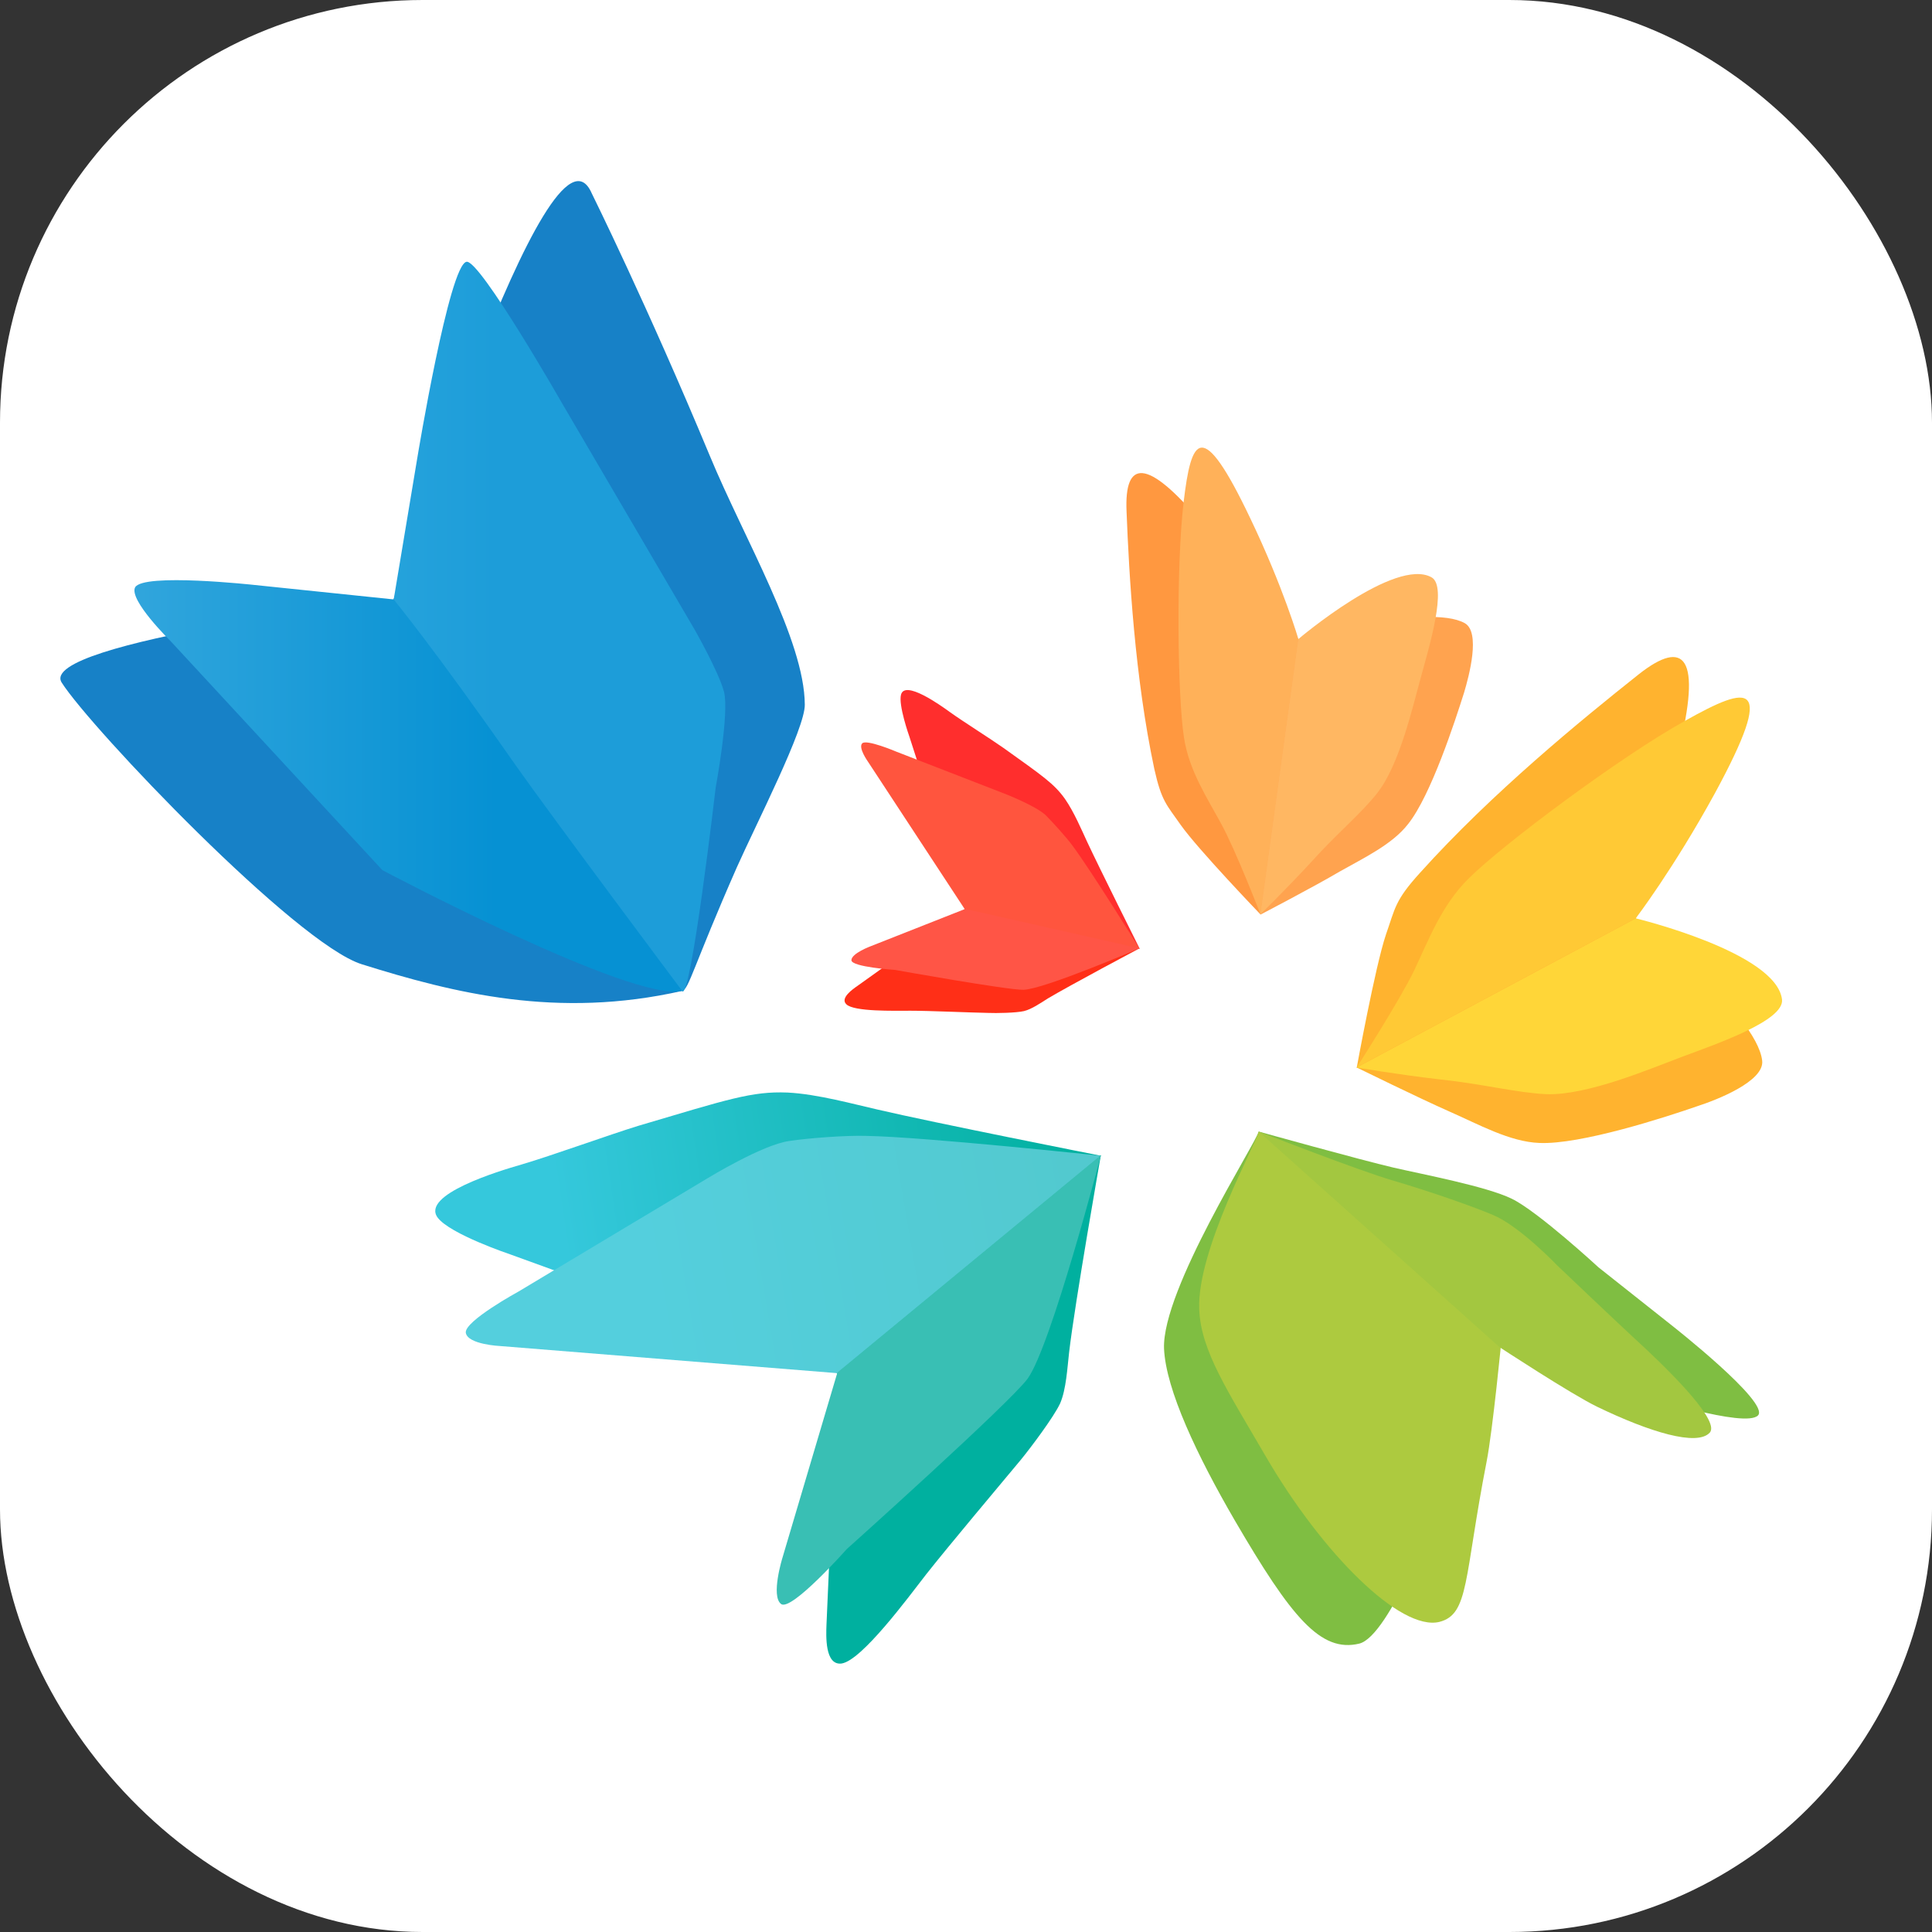 <?xml version="1.0" encoding="UTF-8"?> <svg xmlns="http://www.w3.org/2000/svg" width="32" height="32" viewBox="0 0 32 32" fill="none"><rect x="0" y="0" width="32" height="32" fill="#333333" stroke="none"/><rect width="32" height="32" rx="7" fill="white"></rect><path d="M6.518 9.93C6.518 9.93 9.108 1.611 9.801 3.202C9.801 3.202 10.722 5.062 11.757 7.55C12.325 8.92 13.324 10.6 13.33 11.671C13.336 12.066 12.529 13.638 12.206 14.362C11.482 16.007 11.41 16.39 11.297 16.413C9.233 16.88 7.517 16.449 5.992 15.971C4.903 15.63 1.506 12.066 1.022 11.306C0.597 10.636 6.518 9.93 6.518 9.93Z" fill="url(#paint0_linear_1617_277)"></path><path d="M13.043 18.096C12.451 18.072 12.05 18.21 10.573 18.647C10.088 18.796 9.131 19.143 8.641 19.287C8.246 19.4 6.972 19.789 7.248 20.166C7.451 20.441 8.45 20.776 8.45 20.776L13.868 22.743L18.234 19.143C18.234 19.143 15.453 18.593 14.532 18.377C14.161 18.294 13.539 18.12 13.043 18.096Z" fill="url(#paint1_linear_1617_277)"></path><path d="M13.94 27.553C13.659 27.589 13.683 27.087 13.689 26.914C13.737 25.873 13.868 22.733 13.868 22.733L18.234 19.133C18.234 19.133 17.803 21.579 17.708 22.398C17.678 22.655 17.66 23.014 17.558 23.247C17.451 23.475 17.068 23.983 16.912 24.174C16.518 24.647 15.728 25.586 15.345 26.07C15.034 26.471 14.275 27.5 13.94 27.553Z" fill="url(#paint2_linear_1617_277)"></path><path d="M20.847 18.742C20.811 18.922 19.244 21.356 19.28 22.337C19.31 23.018 19.83 24.113 20.452 25.183C21.391 26.792 21.875 27.378 22.515 27.223C23.012 27.097 23.789 25.07 24.088 24.292C24.274 23.796 24.836 22.313 24.836 22.313L20.847 18.742Z" fill="url(#paint3_linear_1617_277)"></path><path d="M29.119 23.443C28.91 23.664 27.211 23.114 27.211 23.114L24.837 22.313L20.848 18.742C20.848 18.742 22.522 19.209 23.084 19.34C23.581 19.454 24.622 19.651 25.04 19.855C25.471 20.064 26.476 20.991 26.476 20.991L27.684 21.948C27.684 21.948 29.316 23.228 29.119 23.443Z" fill="url(#paint4_linear_1617_277)"></path><path d="M22.471 17.681C22.471 17.681 23.493 18.183 24.008 18.411C24.486 18.62 25.006 18.913 25.497 18.931C26.179 18.961 27.584 18.506 28.116 18.321C28.433 18.219 29.229 17.908 29.187 17.567C29.097 16.784 27.094 15.211 27.094 15.211L22.471 17.681Z" fill="url(#paint5_linear_1617_277)"></path><path d="M27.799 12.443C27.608 13.209 27.094 15.218 27.094 15.218L22.471 17.688C22.471 17.688 22.776 16.014 22.955 15.481C23.111 15.039 23.099 14.919 23.523 14.453C24.707 13.137 26.185 11.929 27.142 11.169C27.901 10.571 28.194 10.87 27.799 12.443Z" fill="url(#paint6_linear_1617_277)"></path><path d="M6.52 9.934L6.914 7.572C6.914 7.572 7.441 4.378 7.728 4.336C7.949 4.3 9.307 6.675 9.307 6.675L11.507 10.431C11.507 10.431 11.908 11.136 11.992 11.459C12.082 11.818 11.854 13.044 11.854 13.044C11.854 13.044 11.442 16.585 11.298 16.417C10.622 15.628 6.52 9.934 6.52 9.934Z" fill="url(#paint7_linear_1617_277)"></path><path d="M6.519 9.928C6.519 9.928 7.165 10.705 8.535 12.667C9.163 13.558 11.298 16.411 11.298 16.411C10.49 16.614 6.334 14.413 6.334 14.413L2.817 10.61C2.817 10.61 2.135 9.94 2.237 9.73C2.363 9.485 4.216 9.689 4.216 9.689L6.519 9.928Z" fill="url(#paint8_linear_1617_277)"></path><path d="M13.074 18.898C12.631 18.958 11.722 19.514 11.722 19.514L8.588 21.392C8.588 21.392 7.691 21.882 7.715 22.074C7.745 22.271 8.289 22.295 8.289 22.295L13.869 22.744L18.235 19.143C18.235 19.143 15.329 18.832 14.354 18.814C14.031 18.802 13.391 18.85 13.074 18.898Z" fill="url(#paint9_linear_1617_277)"></path><path d="M12.937 26.567C12.763 26.435 12.96 25.801 12.96 25.801L13.87 22.733L18.235 19.133C18.235 19.133 17.41 22.297 17.021 22.835C16.716 23.247 14.025 25.658 14.025 25.658C14.025 25.658 13.104 26.698 12.937 26.567Z" fill="url(#paint10_linear_1617_277)"></path><path d="M17.639 13.232C17.46 12.981 17.274 12.855 16.622 12.389C16.401 12.233 15.953 11.952 15.737 11.797C15.564 11.671 14.99 11.264 14.924 11.504C14.876 11.677 15.061 12.197 15.061 12.197L15.988 15.068L18.877 15.714C18.877 15.714 18.213 14.386 18.004 13.938C17.92 13.758 17.789 13.447 17.639 13.232Z" fill="url(#paint11_linear_1617_277)"></path><path d="M14.018 16.634C13.91 16.532 14.126 16.382 14.203 16.329C14.646 16.012 15.985 15.055 15.985 15.055L18.874 15.707C18.874 15.707 17.726 16.317 17.355 16.538C17.241 16.61 17.086 16.717 16.96 16.747C16.829 16.777 16.5 16.783 16.368 16.777C16.045 16.771 15.405 16.741 15.082 16.741C14.813 16.741 14.143 16.759 14.018 16.634Z" fill="url(#paint12_linear_1617_277)"></path><path d="M17.32 13.502C17.146 13.341 16.632 13.143 16.632 13.143L14.844 12.449C14.844 12.449 14.353 12.24 14.281 12.312C14.21 12.384 14.377 12.617 14.377 12.617L15.986 15.069L18.875 15.715C18.875 15.715 18.067 14.411 17.762 14.004C17.667 13.873 17.439 13.622 17.32 13.502Z" fill="url(#paint13_linear_1617_277)"></path><path d="M14.102 15.904C14.102 15.79 14.425 15.671 14.425 15.671L15.986 15.055L18.874 15.707C18.874 15.707 17.301 16.382 16.954 16.394C16.691 16.4 14.825 16.065 14.825 16.065C14.825 16.065 14.102 16.017 14.102 15.904Z" fill="url(#paint14_linear_1617_277)"></path><path d="M20.849 18.742C20.814 18.922 19.821 20.71 19.863 21.685C19.887 22.372 20.341 23.048 20.963 24.119C21.902 25.733 23.194 27.019 23.84 26.864C24.336 26.738 24.246 26.14 24.623 24.209C24.725 23.688 24.874 22.145 24.874 22.145L20.849 18.742Z" fill="url(#paint15_linear_1617_277)"></path><path d="M28.318 23.73C28.108 23.957 27.331 23.724 26.451 23.299C26.021 23.09 24.837 22.313 24.837 22.313L20.848 18.742C20.848 18.742 22.504 19.388 23.061 19.55C23.748 19.753 24.418 19.992 24.729 20.124C25.172 20.309 25.794 20.961 25.794 20.961C25.794 20.961 26.787 21.906 27.073 22.169C27.486 22.546 28.515 23.521 28.318 23.73Z" fill="url(#paint16_linear_1617_277)"></path><path d="M22.471 17.681C22.471 17.681 23.128 17.795 23.846 17.878C24.54 17.95 25.12 18.1 25.611 18.123C26.292 18.147 27.339 17.699 27.865 17.502C28.445 17.286 29.552 16.904 29.516 16.557C29.426 15.773 27.094 15.211 27.094 15.211L22.471 17.681Z" fill="url(#paint17_linear_1617_277)"></path><path d="M28.404 13.139C27.716 14.395 27.094 15.209 27.094 15.209L22.471 17.679C22.471 17.679 23.176 16.584 23.422 16.076C23.661 15.573 23.876 14.993 24.325 14.551C24.881 13.995 26.843 12.529 27.913 11.937C28.978 11.339 29.432 11.243 28.404 13.139Z" fill="url(#paint18_linear_1617_277)"></path><path d="M20.877 15.149C20.877 15.149 21.762 14.688 22.187 14.437C22.587 14.21 23.06 13.988 23.323 13.648C23.7 13.175 24.101 11.943 24.25 11.471C24.334 11.19 24.525 10.472 24.262 10.322C23.658 9.981 21.505 10.591 21.505 10.591L20.877 15.149Z" fill="url(#paint19_linear_1617_277)"></path><path d="M19.903 8.657C20.345 9.189 21.505 10.589 21.505 10.589L20.878 15.146C20.878 15.146 19.843 14.069 19.556 13.663C19.323 13.328 19.239 13.274 19.119 12.736C18.796 11.217 18.701 9.536 18.659 8.466C18.623 7.622 18.988 7.568 19.903 8.657Z" fill="url(#paint20_linear_1617_277)"></path><path d="M20.877 15.143C20.877 15.143 21.296 14.736 21.726 14.269C22.133 13.815 22.54 13.48 22.809 13.139C23.18 12.672 23.401 11.698 23.532 11.225C23.676 10.699 23.975 9.712 23.712 9.563C23.108 9.222 21.505 10.585 21.505 10.585L20.877 15.143Z" fill="url(#paint21_linear_1617_277)"></path><path d="M20.711 8.59C21.255 9.726 21.506 10.587 21.506 10.587L20.878 15.145C20.878 15.145 20.466 14.08 20.226 13.643C19.993 13.213 19.694 12.764 19.61 12.214C19.503 11.532 19.479 9.385 19.604 8.321C19.73 7.256 19.897 6.879 20.711 8.59Z" fill="url(#paint22_linear_1617_277)"></path><defs><linearGradient id="paint0_linear_1617_277" x1="0.913" y1="-51.904" x2="8.213" y2="-46.907" gradientUnits="userSpaceOnUse"><stop stop-color="#40ABDF"></stop><stop offset="0.98" stop-color="#1781C7"></stop><stop offset="1" stop-color="#1781C7"></stop></linearGradient><linearGradient id="paint1_linear_1617_277" x1="-0.537" y1="-45.601" x2="8.212" y2="-46.905" gradientUnits="userSpaceOnUse"><stop stop-color="#35C8DC"></stop><stop offset="1" stop-color="#00B09F"></stop></linearGradient><linearGradient id="paint2_linear_1617_277" x1="-0.629" y1="-46.61" x2="8.212" y2="-46.909" gradientUnits="userSpaceOnUse"><stop stop-color="#35C8DC"></stop><stop offset="1" stop-color="#00B09F"></stop></linearGradient><linearGradient id="paint3_linear_1617_277" x1="-0.634" y1="-46.905" x2="8.212" y2="-46.905" gradientUnits="userSpaceOnUse"><stop stop-color="#67C148"></stop><stop offset="1" stop-color="#7FBE42"></stop></linearGradient><linearGradient id="paint4_linear_1617_277" x1="-0.633" y1="-46.905" x2="8.212" y2="-46.905" gradientUnits="userSpaceOnUse"><stop stop-color="#67C148"></stop><stop offset="1" stop-color="#7FBE42"></stop></linearGradient><linearGradient id="paint5_linear_1617_277" x1="-0.35" y1="-49.12" x2="8.215" y2="-46.908" gradientUnits="userSpaceOnUse"><stop stop-color="#FFDC55"></stop><stop offset="0.99" stop-color="#FFB32F"></stop><stop offset="1" stop-color="#FFB32F"></stop></linearGradient><linearGradient id="paint6_linear_1617_277" x1="-0.573" y1="-47.918" x2="8.215" y2="-46.901" gradientUnits="userSpaceOnUse"><stop stop-color="#FFDF56"></stop><stop offset="0.99" stop-color="#FFB32F"></stop><stop offset="1" stop-color="#FFB32F"></stop></linearGradient><linearGradient id="paint7_linear_1617_277" x1="-0.632" y1="-46.904" x2="8.214" y2="-46.904" gradientUnits="userSpaceOnUse"><stop stop-color="#46B8E6"></stop><stop offset="1" stop-color="#1D9DD9"></stop></linearGradient><linearGradient id="paint8_linear_1617_277" x1="-0.632" y1="-46.91" x2="8.214" y2="-46.91" gradientUnits="userSpaceOnUse"><stop stop-color="#45AFE1"></stop><stop offset="1" stop-color="#0691D3"></stop></linearGradient><linearGradient id="paint9_linear_1617_277" x1="-0.51" y1="-45.437" x2="8.214" y2="-46.905" gradientUnits="userSpaceOnUse"><stop stop-color="#54CFDD"></stop><stop offset="1" stop-color="#52C8CC"></stop></linearGradient><linearGradient id="paint10_linear_1617_277" x1="-0.623" y1="-46.509" x2="8.214" y2="-46.909" gradientUnits="userSpaceOnUse"><stop stop-color="#46CCDC"></stop><stop offset="1" stop-color="#39BFB4"></stop></linearGradient><linearGradient id="paint11_linear_1617_277" x1="-0.117" y1="-49.876" x2="8.215" y2="-46.907" gradientUnits="userSpaceOnUse"><stop stop-color="#F96E5C"></stop><stop offset="1" stop-color="#FF2E2D"></stop></linearGradient><linearGradient id="paint12_linear_1617_277" x1="-0.633" y1="-46.915" x2="8.213" y2="-46.915" gradientUnits="userSpaceOnUse"><stop stop-color="#F93A2E"></stop><stop offset="0.99" stop-color="#FF2F17"></stop><stop offset="1" stop-color="#FF2F17"></stop></linearGradient><linearGradient id="paint13_linear_1617_277" x1="-0.633" y1="-46.906" x2="8.213" y2="-46.906" gradientUnits="userSpaceOnUse"><stop stop-color="#FF5F40"></stop><stop offset="1" stop-color="#FF553E"></stop></linearGradient><linearGradient id="paint14_linear_1617_277" x1="-0.633" y1="-46.915" x2="8.213" y2="-46.915" gradientUnits="userSpaceOnUse"><stop stop-color="#FF5536"></stop><stop offset="1" stop-color="#FF5546"></stop></linearGradient><linearGradient id="paint15_linear_1617_277" x1="-0.632" y1="-46.905" x2="8.214" y2="-46.905" gradientUnits="userSpaceOnUse"><stop stop-color="#88C946"></stop><stop offset="1" stop-color="#ADCA3F"></stop></linearGradient><linearGradient id="paint16_linear_1617_277" x1="-0.633" y1="-46.905" x2="8.212" y2="-46.905" gradientUnits="userSpaceOnUse"><stop stop-color="#78C547"></stop><stop offset="1" stop-color="#A3C740"></stop></linearGradient><linearGradient id="paint17_linear_1617_277" x1="-0.631" y1="-46.908" x2="8.215" y2="-46.908" gradientUnits="userSpaceOnUse"><stop stop-color="#FFE859"></stop><stop offset="0.99" stop-color="#FFD638"></stop><stop offset="1" stop-color="#FFD638"></stop></linearGradient><linearGradient id="paint18_linear_1617_277" x1="-0.631" y1="-46.91" x2="8.215" y2="-46.91" gradientUnits="userSpaceOnUse"><stop stop-color="#FFD95C"></stop><stop offset="0.99" stop-color="#FFC935"></stop><stop offset="1" stop-color="#FFC935"></stop></linearGradient><linearGradient id="paint19_linear_1617_277" x1="15.078" y1="-52.482" x2="8.212" y2="-46.904" gradientUnits="userSpaceOnUse"><stop stop-color="#FFE859"></stop><stop offset="0.99" stop-color="#FFA34F"></stop><stop offset="1" stop-color="#FFA34F"></stop></linearGradient><linearGradient id="paint20_linear_1617_277" x1="1.055" y1="-52.105" x2="8.212" y2="-46.907" gradientUnits="userSpaceOnUse"><stop stop-color="#FFE859"></stop><stop offset="0.99" stop-color="#FF9840"></stop><stop offset="1" stop-color="#FF9840"></stop></linearGradient><linearGradient id="paint21_linear_1617_277" x1="16.135" y1="-50.844" x2="8.212" y2="-46.911" gradientUnits="userSpaceOnUse"><stop stop-color="#FFDD64"></stop><stop offset="0.99" stop-color="#FFB762"></stop><stop offset="1" stop-color="#FFB762"></stop></linearGradient><linearGradient id="paint22_linear_1617_277" x1="-0.633" y1="-46.909" x2="8.213" y2="-46.909" gradientUnits="userSpaceOnUse"><stop stop-color="#FFC44E"></stop><stop offset="0.99" stop-color="#FFB159"></stop><stop offset="1" stop-color="#FFB159"></stop></linearGradient></defs></svg> 